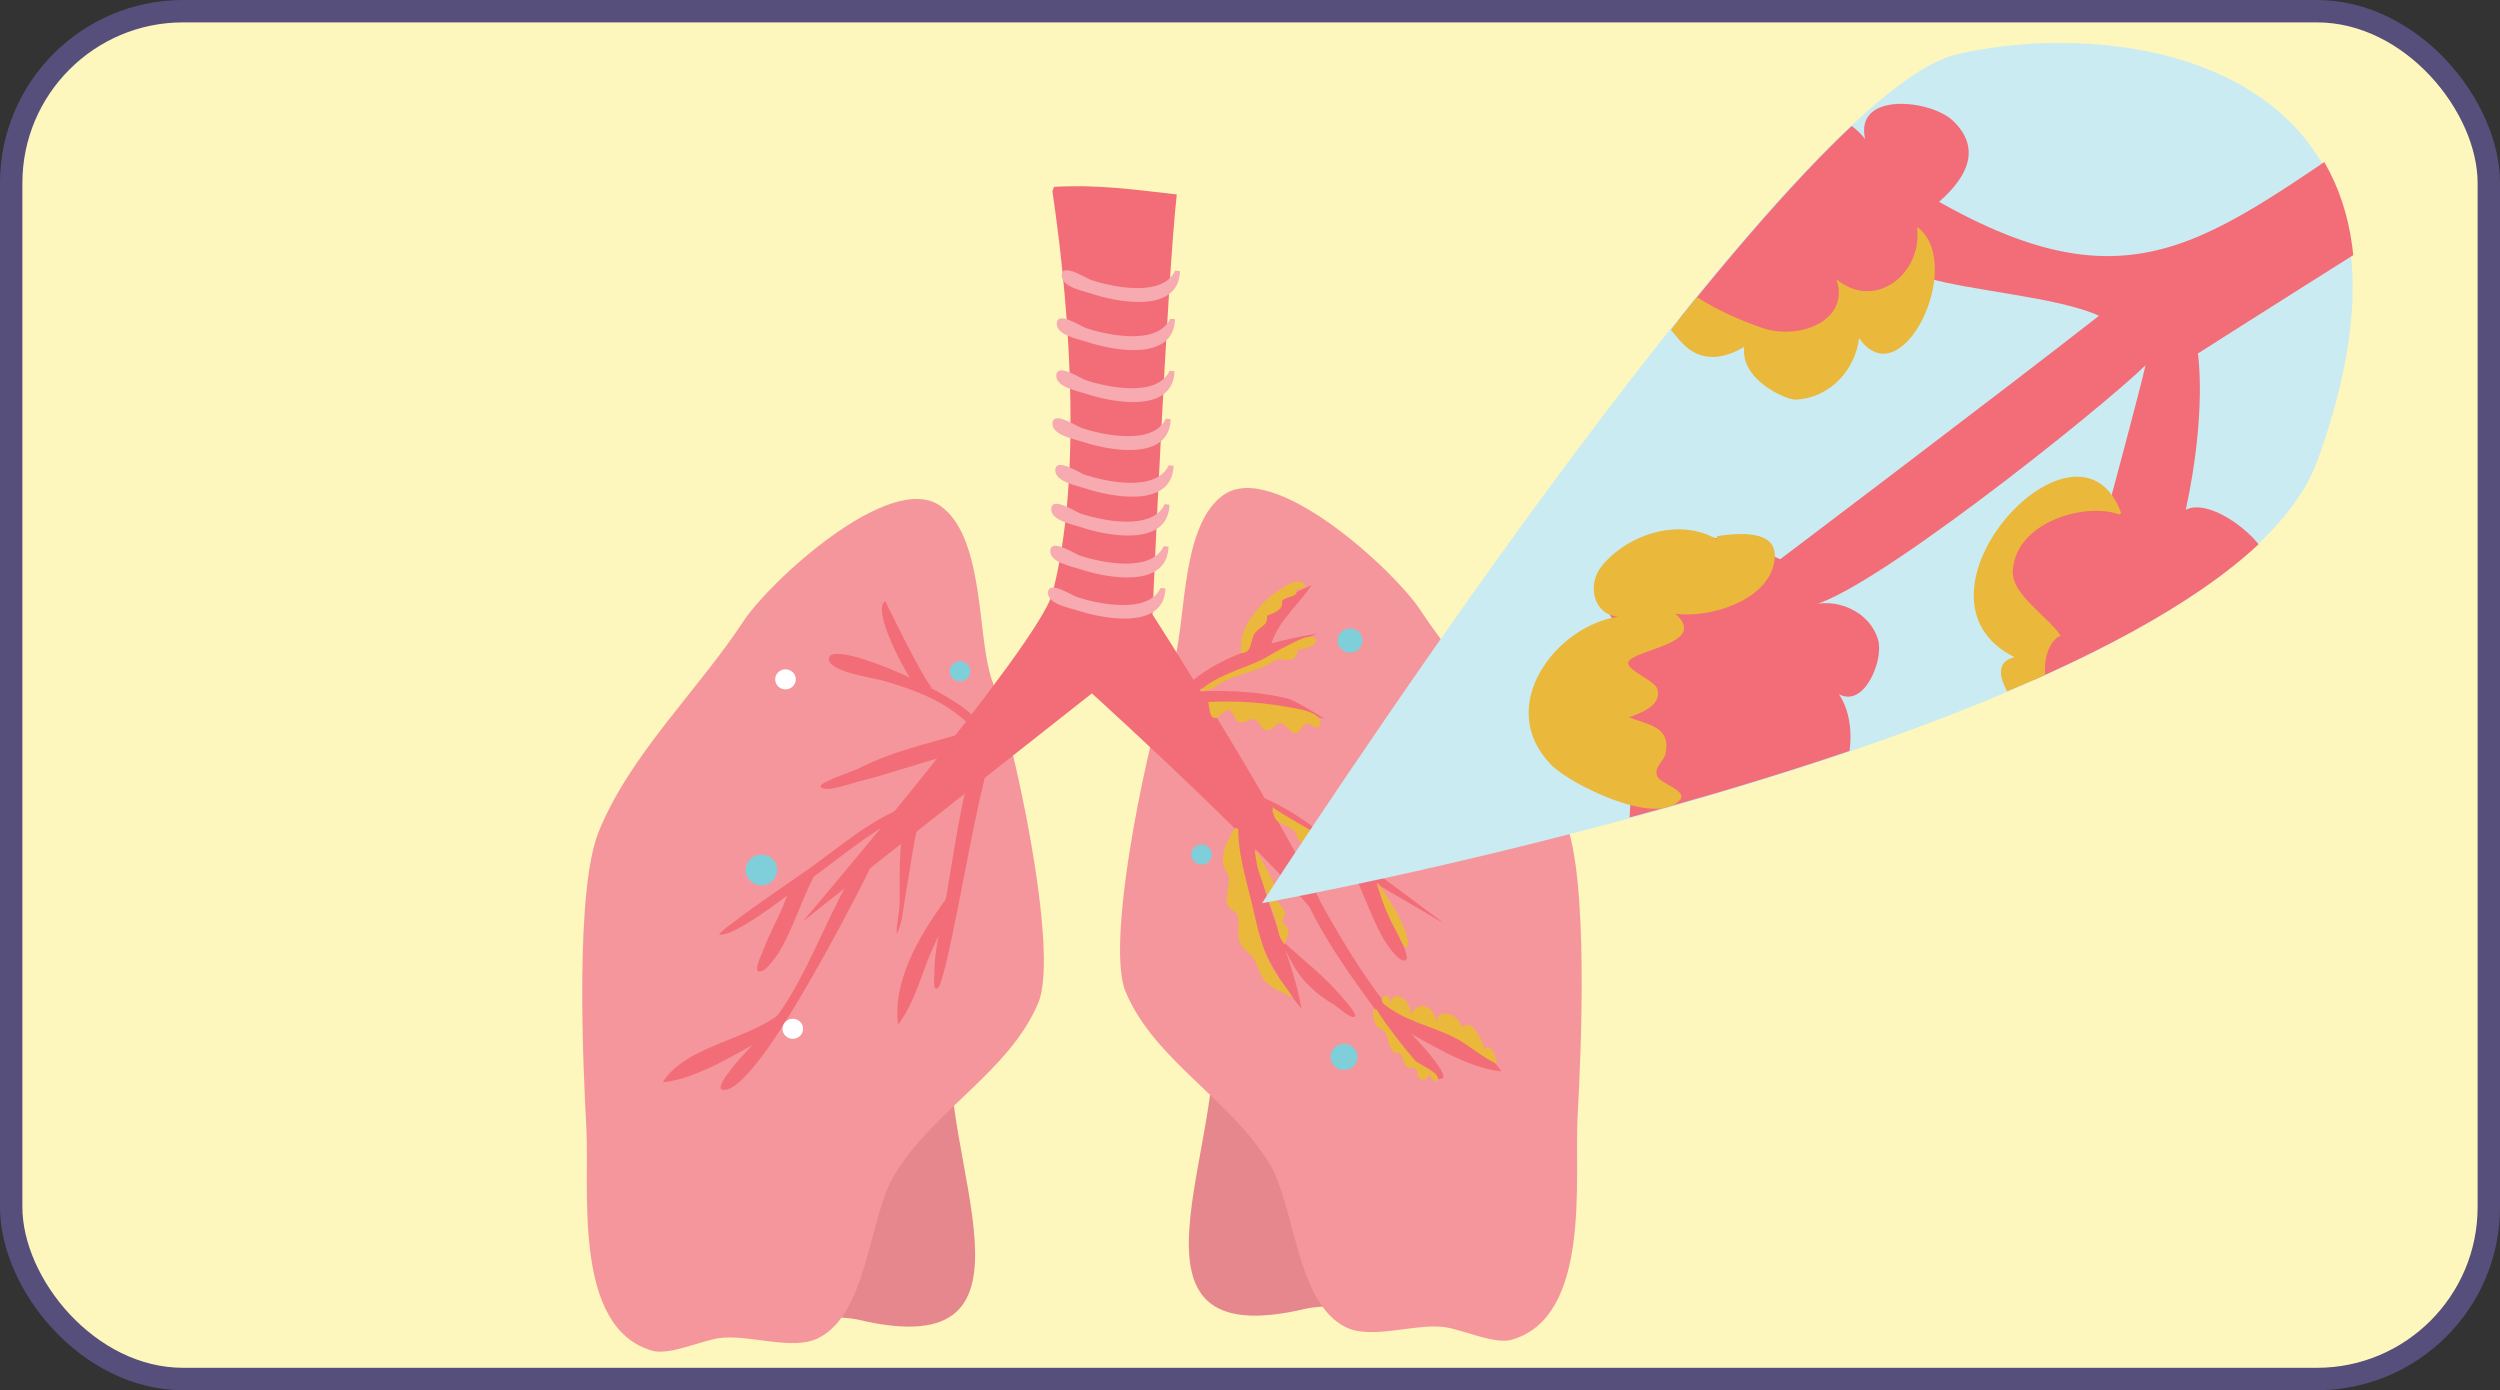 <?xml version="1.0" encoding="UTF-8"?>
<svg id="Layer_2" data-name="Layer 2" xmlns="http://www.w3.org/2000/svg" xmlns:xlink="http://www.w3.org/1999/xlink" viewBox="0 0 167.557 93.174">
  <rect x="0" y="0" width="167.557" height="93.174" fill="#333333" stroke="none"/>
  <defs>
    <style>
      .cls-1 {
        fill: #cbebf2;
      }

      .cls-2, .cls-3 {
        fill-rule: evenodd;
      }

      .cls-2, .cls-4 {
        fill: #7ecfd9;
      }

      .cls-3 {
        fill: #fff;
      }

      .cls-5 {
        fill: #f5969c;
      }

      .cls-6 {
        fill: #eab83b;
      }

      .cls-7 {
        fill: #e5878c;
      }

      .cls-8 {
        fill: #f7aab0;
      }

      .cls-9 {
        clip-path: url(#clippath);
      }

      .cls-10 {
        fill: none;
      }

      .cls-11 {
        fill: #f26d77;
      }

      .cls-12 {
        fill: #fdf7bd;
        stroke: #574f7b;
        stroke-miterlimit: 10;
        stroke-width: 1.5px;
      }
    </style>
    <clipPath id="clippath">
      <path class="cls-10" d="m84.725,60.444S119.718,6.263,131.292,3.553c11.574-2.71,33.805.755,24.174,27.221-6.558,18.021-70.741,29.67-70.741,29.67Z"/>
    </clipPath>
  </defs>
  <g id="Layer_1-2" data-name="Layer 1">
    <rect class="cls-12" x=".75" y=".75" width="166.057" height="91.674" rx="11.525" ry="11.525"/>
    <g>
      <path class="cls-7" d="m63.807,69.188c-1.185,8.13,7.316,22.49-6.284,19.262-1.047-.248-3.631-.145-4.416-.742-.773-.589,1.342-4.476,1.762-5.163,2.743-4.492,4.445-9.602,7.18-14.186"/>
      <path class="cls-5" d="m66.312,44.994c-.779-2.937-.455-9.131-3.305-11.101-3.388-2.342-11.439,5.098-13.158,7.716-3.059,4.66-7.663,9.002-9.734,14.164-1.566,3.903-1.058,15.366-.814,19.87.221,4.081-.947,13.345,4.411,14.885,1.144.329,3.265-.667,4.47-.841,1.982-.287,4.924.873,6.665-.004,3.342-1.684,3.364-8.089,5.11-10.965,2.63-4.329,7.702-6.914,9.634-11.51,1.452-3.454-1.712-17.979-3.168-21.793"/>
      <path class="cls-11" d="m61.652,53.736c-3.245.951-5.369,3.11-8.1,4.957-.607.411-5.657,3.879-5.32,3.944.95.181,4.572-2.66,4.824-2.83,2.456-1.661,4.337-3.36,6.774-4.796"/>
      <path class="cls-11" d="m61.681,54.659c-.474,1.776-.675,3.617-1.007,5.422-.162.879-.16,1.688-.568,2.506-.043-.661.18-1.374.191-2.047.027-1.635-.098-3.655.309-5.229"/>
      <path class="cls-11" d="m53.008,59.077c-.305,1.616-1.242,2.97-1.809,4.496-.077.208-.641,1.347-.394,1.509.387.256,1.206-.951,1.356-1.186.971-1.514,1.755-4.162,2.689-5.708"/>
      <path class="cls-11" d="m57.284,58.325l-.404.711c-1.716,3.03-3.066,7.001-5.313,9.737-.88,1.071-1.924,1.995-2.739,3.123-.094.13-.775,1.003-.442,1.125.823.305,2.435-1.895,2.827-2.42,2.156-2.889,6.107-10.223,7.626-13.485"/>
      <path class="cls-11" d="m66.373,50.643c-1.054,3.971-1.688,7.961-2.536,11.982-.203.963-.405,1.928-.677,2.874-.037.128-.221.827-.433.763-.193-.058-.105-.745-.105-.897,0-.958.117-1.861.319-2.798.835-3.873,1.164-7.712,2.25-11.513"/>
      <path class="cls-11" d="m65.773,48.756c-2.802.936-5.582,1.393-8.237,2.756-.27.139-2.726.959-2.536,1.217.32.436,2.067-.235,2.495-.338,2.463-.595,4.786-1.518,7.28-2.046"/>
      <line class="cls-11" x1="63.276" y1="61.691" x2="62.913" y2="62.371"/>
      <path class="cls-11" d="m51.356,69.531c-2.014,1.082-4.654,2.784-6.946,3.012,1.659-2.631,6.264-2.861,8.341-5.042"/>
      <path class="cls-7" d="m81.226,68.453c1.186,8.13-7.315,22.49,6.284,19.262,1.046-.249,3.631-.145,4.415-.742.773-.59-1.342-4.476-1.762-5.163-2.743-4.492-4.445-9.602-7.18-14.186"/>
      <path class="cls-5" d="m78.721,44.259c.779-2.937.455-9.131,3.305-11.101,3.388-2.342,11.439,5.098,13.158,7.715,3.059,4.66,7.663,9.002,9.734,14.164,1.566,3.903,1.058,15.366.814,19.87-.221,4.081.947,13.345-4.411,14.885-1.145.329-3.265-.667-4.47-.841-1.982-.286-4.924.873-6.665-.004-3.342-1.684-3.364-8.089-5.11-10.965-2.63-4.33-7.702-6.914-9.635-11.511-1.452-3.454,1.713-17.979,3.168-21.793"/>
      <path class="cls-11" d="m70.537,12.829c1.321,8.944,1.891,19.715,0,26.934-.9,3.436-16.722,21.983-16.722,21.983l19.365-15.275s15.691,14.208,16.419,16.946c-.505-3.78-12.354-22.232-12.354-22.232,0,0,.942-21.94,1.626-28.154-2.929-.332-5.296-.672-8.232-.508"/>
      <path class="cls-8" d="m78.762,18.138c-.833,1.81-4.195,1.102-5.614.633-.383-.127-1.938-1.186-1.985-.326-.042.8,1.491,1.064,1.978,1.23,1.582.539,5.849,1.442,5.948-1.505"/>
      <path class="cls-8" d="m78.426,21.364c-.833,1.81-4.195,1.102-5.614.633-.383-.127-1.939-1.186-1.985-.326-.043.8,1.491,1.064,1.977,1.229,1.583.54,5.85,1.442,5.949-1.505"/>
      <path class="cls-8" d="m78.392,24.85c-.833,1.81-4.195,1.102-5.614.632-.383-.127-1.939-1.186-1.985-.326-.043.8,1.491,1.064,1.977,1.229,1.583.539,5.85,1.442,5.949-1.505"/>
      <path class="cls-8" d="m78.137,28.062c-.833,1.809-4.195,1.102-5.614.632-.383-.127-1.938-1.186-1.985-.326-.042.8,1.491,1.064,1.978,1.229,1.582.54,5.849,1.442,5.948-1.505"/>
      <path class="cls-8" d="m78.329,31.188c-.833,1.81-4.195,1.102-5.614.632-.383-.126-1.939-1.185-1.985-.326-.042.8,1.491,1.064,1.977,1.23,1.583.539,5.85,1.442,5.949-1.506"/>
      <path class="cls-8" d="m78.056,33.792c-.833,1.81-4.195,1.103-5.614.633-.383-.127-1.939-1.186-1.985-.326-.043.8,1.491,1.064,1.977,1.23,1.583.539,5.85,1.441,5.949-1.505"/>
      <path class="cls-8" d="m77.992,36.604c-.833,1.81-4.195,1.102-5.614.633-.383-.127-1.939-1.185-1.985-.326-.043.8,1.491,1.064,1.977,1.23,1.583.539,5.85,1.441,5.949-1.506"/>
      <path class="cls-8" d="m77.787,39.41c-.827,1.766-4.167,1.075-5.576.617-.38-.124-1.925-1.157-1.971-.318-.042.781,1.48,1.038,1.964,1.2,1.572.526,5.81,1.407,5.908-1.469"/>
      <path class="cls-11" d="m83.381,53c3.245.952,5.369,3.11,8.1,4.957.607.411,5.32,3.944,5.32,3.944,0,0-4.572-2.66-4.824-2.83-2.456-1.661-4.337-3.36-6.774-4.796"/>
      <path class="cls-11" d="m83.994,55.889c.357,4.093,2.558,7.79,3.234,11.71-2.855-3.357-4.486-8.105-4.507-12.476"/>
      <path class="cls-11" d="m79.407,46.418c2.145-.219,4.853-.123,6.945.418.492.127,2.436,1.344,2.436,1.344,0,0-3.248-.768-3.425-.831-1.405-.497-3.0.048-4.473-.153"/>
      <path class="cls-11" d="m85.382,62.469c1.358,1.461,2.957,2.528,4.281,4.038.146.166,1.381,1.478,1.135,1.642-.257.171-1.138-.664-1.361-.795-1.486-.878-2.404-1.83-3.145-3.402"/>
      <path class="cls-11" d="m92.026,58.341c.305,1.616,1.242,2.971,1.809,4.497.077.207.641,1.346.394,1.509-.388.256-1.206-.952-1.356-1.186-.971-1.515-1.755-4.162-2.689-5.708"/>
      <path class="cls-11" d="m88.53,60.508l-.549-.956c1.717,3.03,3.237,5.749,5.484,8.485.88,1.071,1.924,1.995,2.739,3.123.094.131.775,1.003.442,1.125-.823.305-2.435-1.895-2.827-2.42-2.156-2.889-4.725-6.202-6.244-9.465"/>
      <path class="cls-11" d="m93.678,68.796c2.014,1.082,4.654,2.783,6.946,3.012-1.659-2.631-6.264-2.861-8.341-5.042"/>
      <path class="cls-11" d="m63.503,61.827c-1.554,2.065-1.743,4.753-3.313,6.853-.39-3.257,1.743-6.44,3.585-8.941"/>
      <path class="cls-11" d="m65.437,48.271c-.951-1.613-9.492-5.443-9.872-4.206-.286.932,3.107,1.4,3.582,1.54,2.765.814,4.875,1.655,6.717,3.949"/>
      <path class="cls-11" d="m62.473,46.105c-.66-.675-3.14-5.812-3.14-5.812-.964.495,1.359,4.89,1.928,5.509"/>
      <path class="cls-11" d="m79.115,46.39c2.285-2.477,5.956-3.351,9.148-3.933-2.884,1.375-5.803,3.041-8.806,4.103"/>
      <path class="cls-11" d="m85.014,43.825c.44-2.075,1.757-2.954,2.907-4.616-2.599,1.127-4.109,2.29-4.446,5.214"/>
      <path class="cls-2" d="m90.486,42.117c.46,0,.834.364.834.813,0,.448-.373.812-.834.812-.46,0-.833-.363-.833-.812,0-.449.373-.813.833-.813Z"/>
      <ellipse class="cls-4" cx="90.081" cy="70.831" rx=".903" ry=".88"/>
      <path class="cls-2" d="m80.529,56.604c.381,0,.69.301.69.673s-.309.673-.69.673c-.381,0-.69-.301-.69-.673s.309-.673.69-.673Z"/>
      <path class="cls-2" d="m64.343,44.316c.381,0,.69.301.69.673s-.309.673-.69.673c-.381,0-.69-.301-.69-.673s.309-.673.69-.673Z"/>
      <path class="cls-3" d="m53.134,68.279c.381,0,.69.301.69.673s-.309.672-.69.672c-.381,0-.69-.301-.69-.672s.309-.673.69-.673Z"/>
      <path class="cls-3" d="m93.459,55.624c.381,0,.69.301.69.672,0,.372-.309.673-.69.673-.381,0-.69-.301-.69-.673,0-.371.309-.672.69-.672Z"/>
      <path class="cls-3" d="m52.646,44.859c.381,0,.69.301.69.672,0,.372-.309.673-.69.673-.381,0-.69-.301-.69-.673,0-.371.309-.672.69-.672Z"/>
      <path class="cls-2" d="m51.032,57.277c.585,0,1.058.461,1.058,1.03,0,.57-.474,1.031-1.058,1.031-.584,0-1.058-.461-1.058-1.031,0-.569.474-1.03,1.058-1.03Z"/>
      <path class="cls-6" d="m82.777,55.481c-.442.725-.932,1.569-.784,2.453.058.347.353.585.376.936.038.587-.272,1.22-.081,1.797.118.357.567.352.664.705.144.523-.044,1.099.093,1.631.176.681.722.782,1.03,1.315.279.484.318,1.017.727,1.449.442.467,1.288.826,1.763,1.058.209.102-.134-.213.035-.052-.472-.725-1.082-1.4-1.466-2.176-.683-1.383-.945-2.891-1.31-4.374-.378-1.529-.836-3.083-.837-4.671"/>
      <path class="cls-6" d="m84.092,56.967s.111.966.259,1.4c.315.922.928,2.559,1.193,3.493.215.758.086.8.553,1.452.023-.27.297-.642.259-.916-.058-.425-.293-.275-.384-.662-.049-.206.197-.329.151-.562-.069-.347-.362-.483-.498-.774-.11-.236-.017-.564-.112-.826-.291-.808-.735-1.546-1.145-2.277"/>
      <path class="cls-6" d="m85.304,54.191c.064,1.105.657.914,1.356,1.41.307.218.21.707.608.881.235.102.555-.114.742.005.286.182.235.798.517,1.057.314.288.601.095.917.242.276.13.306.594.596.77.355.215.72.01,1.091.14-.979-2.152-4.017-3.305-5.868-4.608"/>
      <path class="cls-6" d="m92.433,59.295c.586.825,1.4,2.125,1.741,3.079.064.18.335.998.099,1.13-.181.102-.536-.795-.602-.916-.588-1.072-1.127-2.233-1.362-3.438"/>
      <path class="cls-6" d="m81.008,47.193c.043.25.056.808.344.914.382.14.614-.558.997-.509.382.048.333.727.767.816.323.067.733-.328,1.001-.183.342.185.393.774.906.697.305-.046.48-.465.785-.452.39.017.57.619.991.649.4.027.431-.553.784-.623.213-.042.739.463.867.153.342-.825-1.189-1.096-1.659-1.185-2.013-.38-3.753-.52-5.811-.42"/>
      <path class="cls-6" d="m80.466,46.253c1.046-.933,2.602-1.368,3.872-1.928.621-.274,1.188-.692,1.809-.98.4-.184,1.465-.861,1.89-.623.675.378-.678.871-1.028.79-.263,1.26-.991.401-1.639.808-1.117.702-2.167.773-3.289,1.321-.711.347-.744.67-1.636.664"/>
      <path class="cls-6" d="m83.2,43.633c-.299-1.461,1.383-3.407,2.526-4.075.427-.249,1.266-.934,1.733-.372.19.229-.465.323-.571.316.191.511-.697.498-.896.692-.113.111-.029.338-.113.477-.179.296-.646.497-.961.59.073.698-.462.708-.799,1.165-.394.534-.111,1.413-1.053,1.334"/>
      <path class="cls-6" d="m92.593,66.99c.077-.101.225-.335.385-.258.237.113.123.503.062.679.422-1.288,1.5-.363,1.525.578.543-1.074,1.678-.456,1.684.578.137-1.189,1.585-.535,1.736.316.668-.786,1.408.977,1.499,1.42.527-.436.807.671.841.999-.982-.429-1.85-1.254-2.818-1.748-1.715-.876-3.304-1.053-4.836-2.329"/>
      <path class="cls-6" d="m92.412,67.746c-.645-.479-.355.768-.137,1.032.145.176.445.21.554.39.253.415.2,1.011.601,1.372.139.125.303-.04.416.071.248.246.128.68.462.888.177.111.327.025.501.078.2.061.169.575.359.716.271.202.544-.026.644-.277.069.126.378.745.54.312.163-.436-1.295-1.002-1.516-1.26-.943-1.104-1.809-2.189-2.582-3.41"/>
    </g>
    <g>
      <path class="cls-1" d="m84.583,60.534S119.576,6.353,131.15,3.643c11.574-2.71,33.805.754,24.175,27.221-6.558,18.022-70.741,29.67-70.741,29.67Z"/>
      <g class="cls-9">
        <path class="cls-11" d="m161.145,7.275c-12.732,8.255-17.573,14.1-31.565,6.034l.091.459c1.834-1.493,3.38-3.601,1.237-5.662-1.492-1.435-6.635-2.006-5.902,1.222-3.804-5.117-16.879,2.364-10.7,7.08-5.843,1.616-1.914,8.051,3.469,5.631-3.607,4.565,5.935,3.995,7.785-1.087.166,4.228,4.169.388,3.64-2.319,2.902.867,8.75,1.281,11.483,2.531-6.349,4.968-21.373,16.321-21.373,16.321,0,0-7.37-3.709-11.24.007-2.368,2.273,1.566,6.711,2.575,5.318.399-.551-2.599.187-2.822.292-1.932.909-3.226,2.599-3.388,4.761-.179,2.394,3.015,6.588,5.154,3.664-.137.84-.257,1.683-.328,2.532-.665,7.92,8.309,6.162,9.207-.494,4.264,3.475,6.967-3.813,4.786-7.036,1.726.924,2.996-2.316,2.628-3.621-.557-1.977-2.908-2.934-4.719-2.281,3.584-.395,19.573-13.155,22.636-16.144-.385,1.717-2.389,9.148-2.389,9.148,0,0-5.206-2.85-7.196,2.082-1.411,3.495-1.333,11.216,3.561,6.885-2.027,1.276-2.294,5.947.643,6.906,3.082,1.006,4.864-2.119,6.16-4.291,2.342,2.009,6.059,2.619,7.574-.905.442-1.027-.826-4.455-2.008-4.77-.83-.221,2.098-.822,1.964-1.671-.274-1.728-3.951-4.573-5.611-3.699,1.431-6.62.811-10.474.811-10.474,0,0,13.258-8.449,18.367-11.529"/>
        <path class="cls-6" d="m115.089,35.929c1.522-.212,4.42-.507,3.777,1.971-.641,2.469-4.416,3.535-6.57,3.236,2.233,2.014-2.696,2.355-3.152,3.22-.261.497,1.753,1.245,1.929,1.807.351,1.116-1.098,1.625-1.883,1.908,1.161.498,2.81.582,2.449,2.405-.112.57-.845.947-.553,1.573.227.488,2.05.947,1.506,1.573-1.579,1.818-7.35-1.065-8.61-2.345-3.858-3.916.322-9.353,4.476-9.94-1.708-.151-2.105-2.199-1.084-3.428,1.776-2.139,5.222-3.224,7.704-1.755"/>
        <path class="cls-6" d="m128.487,15.255c.384,3.047-2.786,5.628-5.409,3.459.95,2.686-2.368,4.126-4.946,3.271-1.996-.662-5.337-2.213-6.279-3.81-.872,1.703-1.265,2.342.664,4.567.54.623,1.839,2.012,4.387.505-.273,2.218,2.822,3.57,3.455,3.536,2.418-.129,4.01-2.126,4.243-4.12,2.843,4.06,7.13-4.878,3.958-7.404"/>
        <path class="cls-6" d="m142.167,34.393c-2.889-7.921-15.295,5.601-7.152,9.651-2.628.647,1.293,4.61,1.293,4.61,0,0,3.073,1.429,2.671.905-3.191-4.167-1.618-6.792-.862-6.937-.774-1.24-3.291-2.758-3.217-4.325.155-3.332,4.881-4.65,7.138-3.817"/>
      </g>
    </g>
  </g>
</svg>